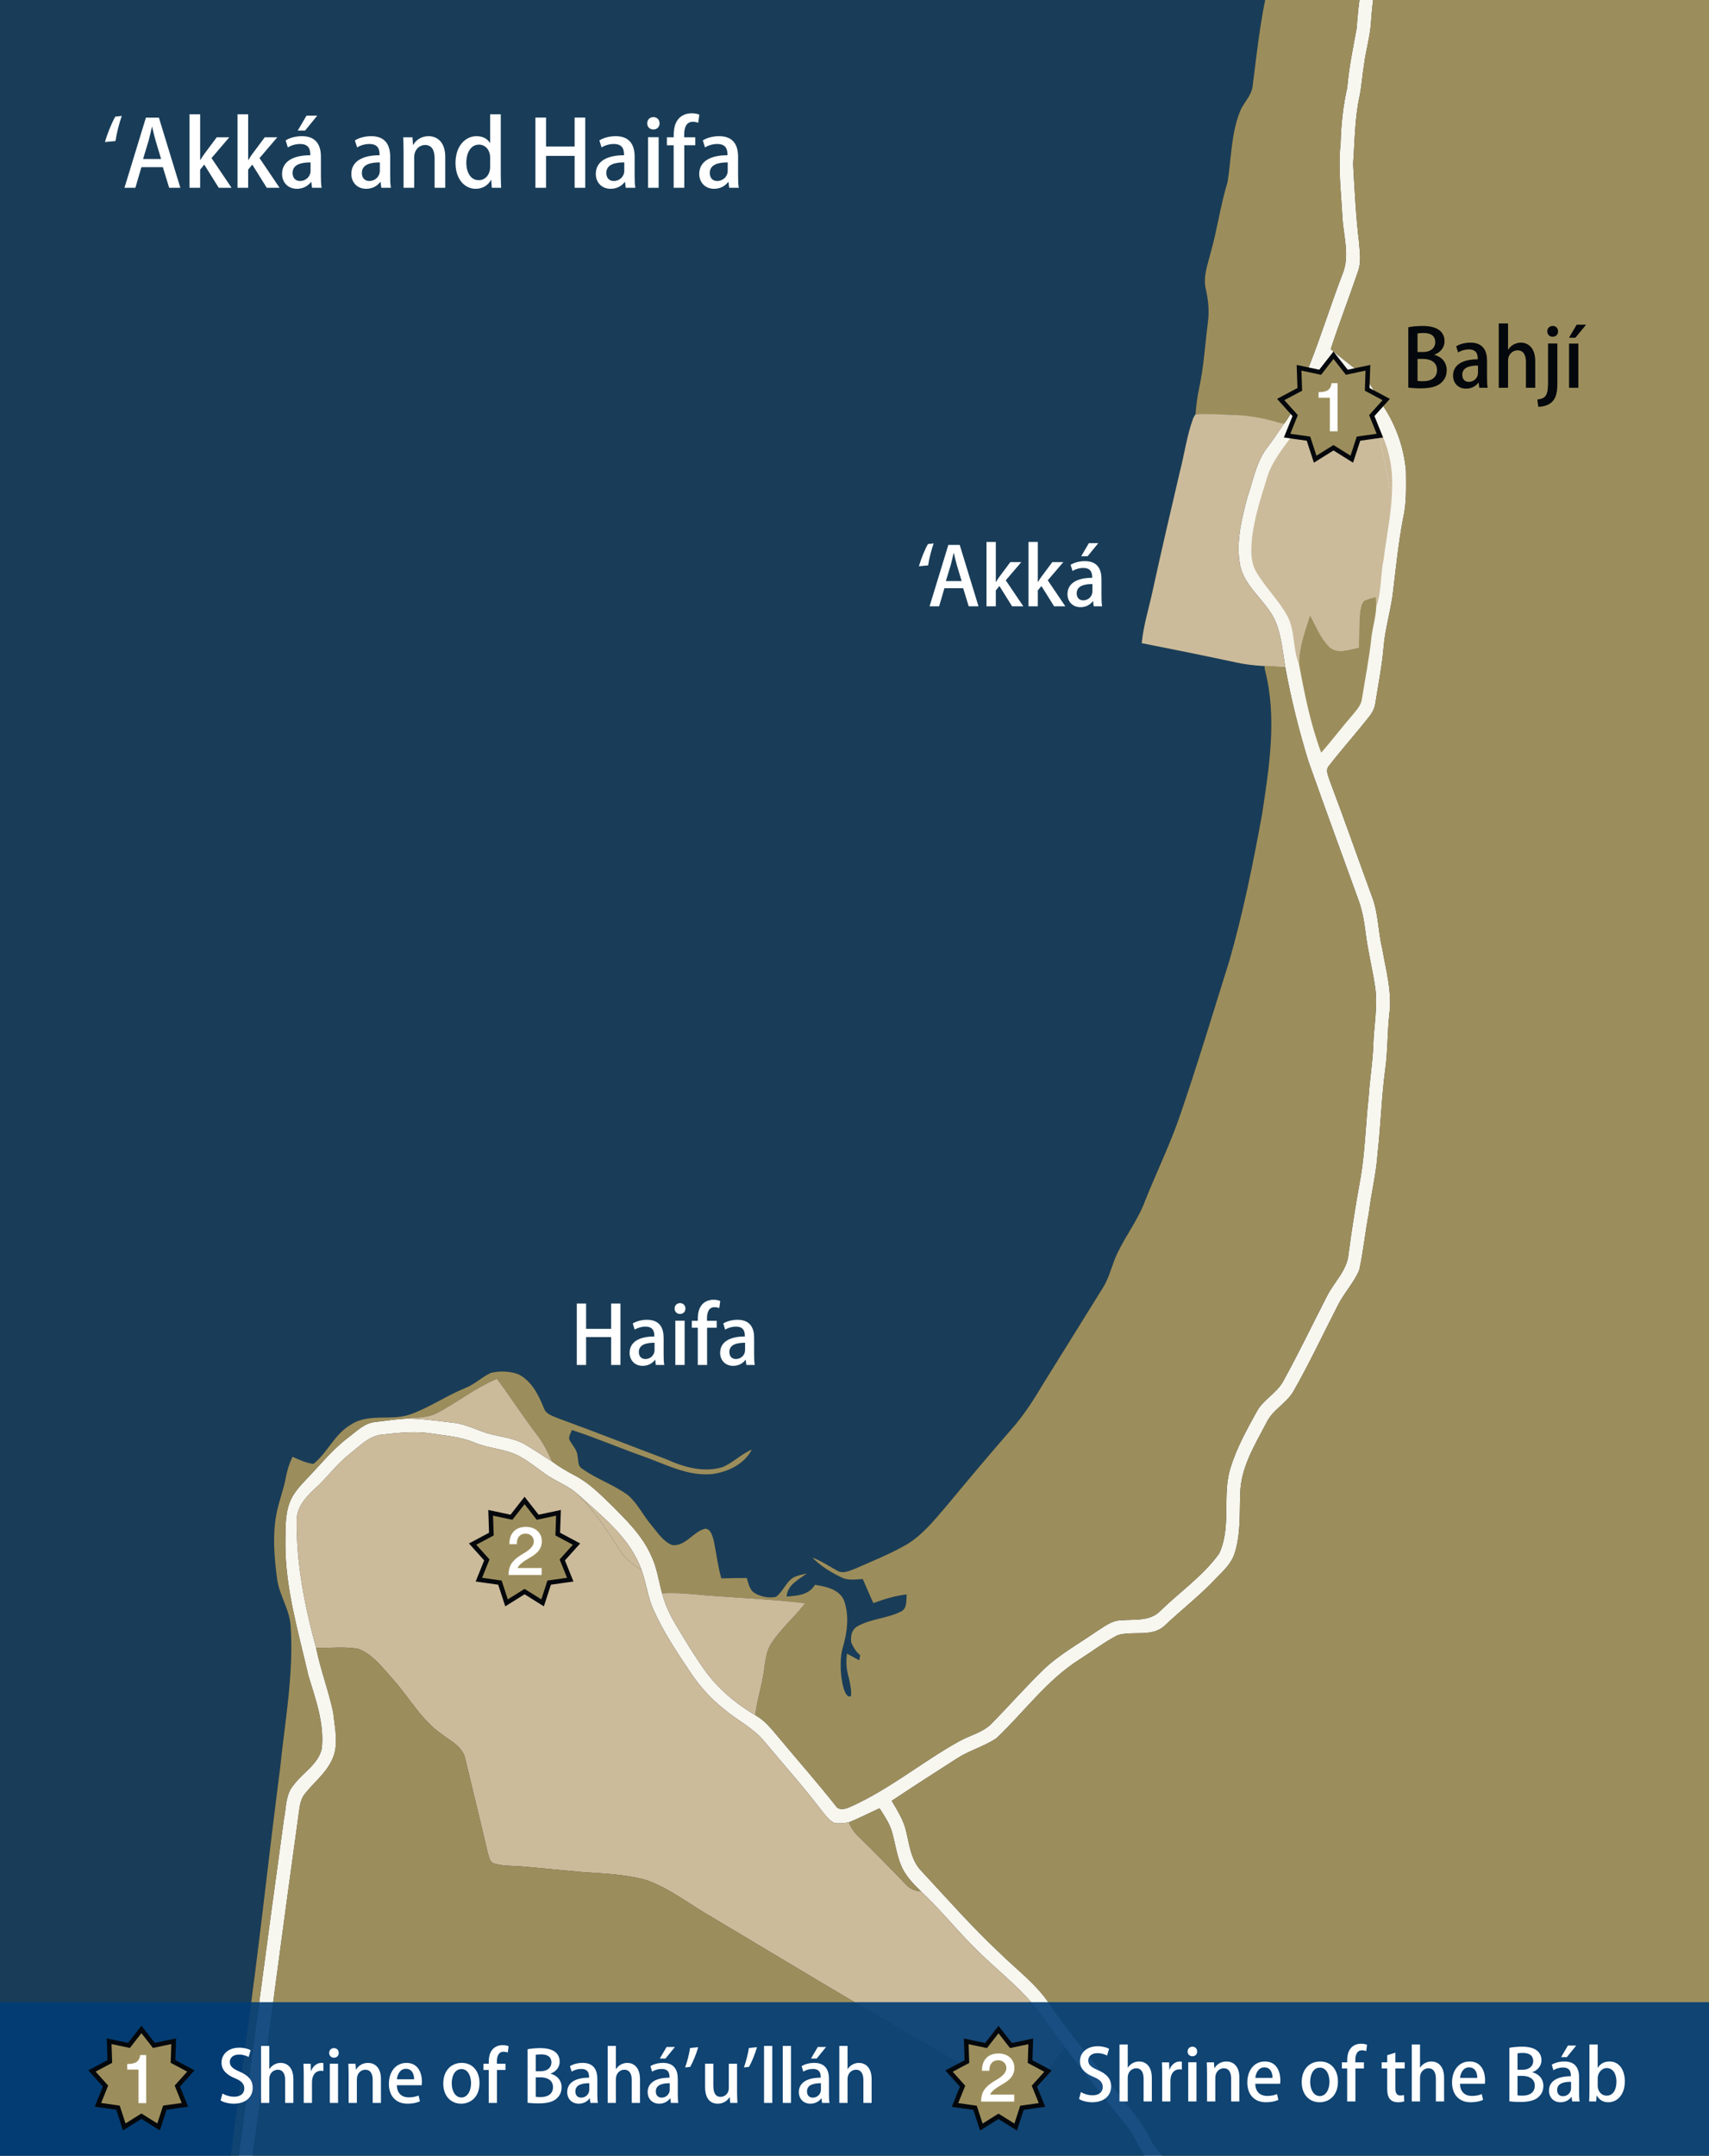 <?xml version="1.0" encoding="utf-8"?>
<!-- Generator: Adobe Illustrator 16.0.3, SVG Export Plug-In . SVG Version: 6.00 Build 0)  -->
<!DOCTYPE svg PUBLIC "-//W3C//DTD SVG 1.1//EN" "http://www.w3.org/Graphics/SVG/1.1/DTD/svg11.dtd">
<svg version="1.1" xmlns="http://www.w3.org/2000/svg" xmlns:xlink="http://www.w3.org/1999/xlink" x="0px" y="0px"
	 width="746.067px" height="940.524px" viewBox="0 0 746.067 940.524" enable-background="new 0 0 746.067 940.524"
	 xml:space="preserve">
<rect x="0" y="0" width="746.067" height="940.524" fill="#333333" stroke="none"/>
<g id="Ebene_1">
	<path opacity="0.5" fill="#00487F" d="M-161-146.476h744.2c-7.931,33.68-15.94,67.35-24.46,100.89c-0.58,2.67-1.03,5.36-1.431,8.06
		c8.5,2.27,16.921,4.82,25.591,6.38c5.569,1.19,11.439,1.63,16.5,4.48c-0.44,1.09-0.86,2.2-1.24,3.32
		c-0.01-0.76-0.04-2.28-0.05-3.04c-4.141-1.11-8.261-2.29-12.48-2.97c-7.82-1.27-15.399-3.65-23.229-4.86
		c-2.36,7.07-4.841,14.1-6.841,21.29c-4.92,16.4-6.529,33.53-8.71,50.45c-0.439,4.07-3.64,6.94-5.27,10.51
		c-4.21,9.95-3.96,20.95-5.7,31.43c-3.09,10.06-4.46,20.53-7.32,30.65c-1.31,5.24-3.479,10.63-2.14,16.1
		c1.061,4.7,1.55,9.56,0.89,14.36c-1.229,9.79-1.8,19.69-3.939,29.34c-0.771,3.56-1.15,7.18-1.47,10.8
		c6.26,0.38,12.55-0.06,18.8,0.52c6.649,0.87,13.29,2.01,19.79,3.69l-0.49,0.67c-7.4-0.63-14.62-2.45-21.99-3.3
		c-5.66-0.67-11.37-0.16-17.04,0c-2.859,7.61-3.859,15.7-5.91,23.53c-4.069,17.32-8.079,34.65-11.89,52.03
		c-1.62,7.57-4,15-4.75,22.75c13.771,2.71,27.54,5.49,41.271,8.43c7.02,1.59,14.26,1.59,21.409,2.15l0.15,0.84
		c-3.02,0.06-6.03,0.15-9.04,0.25c5.4,20.77,1.87,42.38-1.28,63.2c-3.92,21.44-8.27,42.85-14.279,63.81
		c-6.971,22.25-13.71,44.57-21.25,66.63c-4.341,12.83-10.271,25.021-15.341,37.561c-2.939,8.22-8.34,15.2-12.13,23.01
		c-2.489,5.021-3.479,10.69-6.52,15.46c-8.69,13.96-17.351,27.96-26.061,41.91c-4.149,7.01-8.58,13.9-14.029,19.99
		c-9.65,11.05-19.061,22.31-28.44,33.58c-5.37,6.26-10.689,12.909-18.02,16.979c-6.801,3.8-14.061,6.69-21.17,9.851
		c-2.601,0.93-5.66,2.649-8.32,0.949c-3.53-1.949-6.9-4.239-10.71-5.62c3.6,3.681,8.05,6.391,12.67,8.61
		c2.89,1.48,6.21,0.89,9.31,0.71c1.5,3.51,3.08,7,4.61,10.51c4.72-1.729,9.56-3.22,14.58-3.79c-0.271,2.511,0.32,5.931-2.33,7.391
		c-6.25,3.21-13.225,3.105-19.375,6.635c-2.37,1.48-2.86,4.242-2.5,7.063c1.24,2.45,1.875,3.683,3.895,5.452
		c-0.149,0.73-0.289,1.471-0.42,2.21c-2.149-1.199-3.157-1.515-5.287-2.725c-0.45,3.721-0.185,6.655,0.875,10.375
		c0.74,2.75,1.658,7.716,0.593,8.08c-6.947,2.378-5.5-14.04-3.44-21.05c2.021-6.75,3.021-14.19,0.55-20.971
		c-2.22-4.779-7.92-5.899-12.63-6.63c-2.59,4.41-7.779,4.78-12.359,5.101c0.33-5.15,5.25-7.38,8.859-10.09
		c-1.939,0.479-3.92,0.829-5.729,1.68c-3.44,2-4.63,6.29-7.8,8.55c-3.12,0.67-6.5-0.03-9.23-1.62c-2.33-1.37-2.73-4.27-3.52-6.6
		c-3.7,0-7.4,0.06-11.091,0.16c-1.58-5.471-2.18-11.15-3.359-16.69c-0.61-1.93-1.21-4.81-3.67-4.99
		c-5.32,1.25-8.561,7.88-14.48,7.141c-4.04-1.641-6.42-5.641-9.15-8.82c-3.51-4.17-5.9-9.28-10.03-12.9
		c-6.3-4.659-13.95-7.119-20.27-11.739c-1.84-1.19-1.39-3.66-1.84-5.511c-0.15-2.5-2.05-4.33-3.2-6.399
		c-1.18-1.53,0.3-3.33,0.74-4.84c10.58,3.46,20.82,7.83,31.3,11.55c9.69,3.39,19.33,8.729,29.94,7.68
		c6.86-0.91,14.01-4.28,17.32-10.66c-4.58,1.9-8.091,5.641-12.62,7.59c-8.271,2.601-17,0.08-24.62-3.35
		c-15.74-5.92-31.37-12.1-47.16-17.84c-2.4-1.03-5.49-1.771-6.39-4.561c-2.34-5.779-5.41-11.949-11.29-14.789
		c-3.76-1.311-7.96-1.4-11.82-0.54c-3.97,1.88-7.17,5.09-11.31,6.68c-8.1,3.3-15.36,8.37-23.6,11.34
		c-8.48,3.19-18.46-0.67-26.31,4.65c-7.01,4.06-10.08,12.12-16.22,17.05c-3.24-0.36-6.21-1.82-9.15-3.101
		c-1.37,2.82-2.33,5.841-2.89,8.931c-1.03,5.609-3.24,10.92-4.23,16.54c-1.64,9.09-0.83,18.399,0.35,27.5
		c0.87,7.31,5.56,13.569,5.96,20.979c1.38,20.84-2.51,41.5-4.63,62.15c-5.16,39.64-9.28,79.41-14.93,118.99
		c-1.23,10.63-2.98,21.189-4.22,31.83c-1.66,10.649-2.44,21.43-4.49,32.02H-161V-146.476"/>
	<path fill="#CBBB9B" d="M583.2-146.476h37.66c0.02,12.06-0.49,24.14-1.931,36.11c-2,11.13-5.029,22.05-8.01,32.94
		c-2.53,9.5-5.62,18.93-6.41,28.78c-0.66,7.52-2.08,15.02-5.109,21.98c-5.061-2.85-10.931-3.29-16.5-4.48
		c-8.67-1.56-17.091-4.11-25.591-6.38c0.4-2.7,0.851-5.39,1.431-8.06C567.26-79.125,575.27-112.795,583.2-146.476"/>
	<path fill="#F7F6EF" d="M620.86-146.476h5.319c0.37,14.76,0.311,29.72-2.949,44.19c-0.11,0.43-0.33,1.28-0.431,1.71
		c-2.76,12.73-7.12,25.06-9.67,37.83c3.53,0.53,7.11,1.42,10.71,0.99c1.97-0.25,3.19-2.03,4.53-3.32c2.899-3.3,6.22-6.27,10.06-8.45
		c4.851-1.88,10.16-2.93,15.36-2.04c6.12,0.98,12.04,3.01,18.26,3.42c3.29-3.89,6.08-8.15,9.061-12.28
		c3.46-4.77,9.029-7.17,14.12-9.76c10.539-4.94,21.579-9.15,33.18-10.7c6.46-1.24,13.05-1.34,19.59-1.96v6.06
		c-9.01,0.6-18.1,1.17-26.88,3.41c-10.68,2.73-20.96,7.01-30.49,12.53c-7.14,4.28-9.149,13.52-16.06,17.95
		c-8.271,2.31-16.33-2.71-24.57-3.07c-4.21,0.05-8.22,1.71-11.87,3.68c-4.67,2.47-6.649,8.2-11.54,10.32
		c-4.97,0.82-9.979-0.51-14.92-1.07c-0.189,1.15-0.37,2.29-0.53,3.44c-1.229,4.9-1.029,10.01-2.109,14.93
		c-1.36,7.15-4.54,13.77-6.221,20.83c-1.14,4.67-2.079,9.4-2.85,14.15c-0.69,4.4-1.13,8.84-1.44,13.29
		c-0.38,6.31-2.27,12.4-3.05,18.66c-0.729,4.36-1.01,8.78-1.819,13.13c-2.261,9.88-2.19,20.08-2.94,30.14
		c0.64,11.54,1.22,23.11,2.62,34.59c0.28,3.87,0.9,7.88-0.271,11.66c-3.92,11.57-8.35,22.97-12.13,34.58
		c3.87,3.22,7.84,6.31,11.801,9.41c5.26,4,7.76,10.33,11.31,15.69c5.49,8.35,8.88,18.06,9.74,28.01
		c0.04,6.79,0.31,13.68-1.181,20.36c-2.08,10.61-3.14,21.38-4.43,32.1c-0.92,8.28-3.53,16.27-4.17,24.59
		c-0.71,8.13-2.31,16.14-3.57,24.19c-0.29,2.11-1.239,4.07-2.55,5.75c-5.71,7.25-11.87,14.15-17.54,21.42
		c-2.04,2.02-0.37,4.78,0.28,7.04c6.28,16.62,12.14,33.39,18.26,50.07c2.88,7.35,2.68,15.37,4.55,22.971
		c1.641,9.43,4.37,18.96,3.07,28.609c-0.89,7.97-0.65,16.021-1.77,23.97c-1.65,12.131-1.94,24.391-3.33,36.551
		c-0.561,8.83-2.801,17.42-3.83,26.199c-1.63,8.221-2.36,16.61-4.181,24.801c-2.33,5.55-6.649,10-9.34,15.39
		c-6.45,12.55-12.43,25.35-19.439,37.6c-3.04,5.19-8.971,7.931-11.62,13.431c-5.181,9.84-11.471,19.93-11.57,31.41
		c-0.32,8.52,0.2,17.27-2.35,25.51c-1.37,4.52-4.87,7.83-8.11,11.06c-6.93,7.45-15.01,13.67-22.39,20.63
		c-5.561,5.41-14.051,2.181-20.75,4.33c-5.771,2.98-10.95,6.99-16.431,10.45c-14.34,9.01-24.3,23.061-36.47,34.53
		c-5.41,3.55-11.81,5.29-17.26,8.82c-9.51,6.069-18.99,12.18-28.38,18.43c2.529,4.28,5.29,8.59,6.34,13.53
		c1.439,5.899,2.13,12.51,6.61,17.069c11.229,12.09,22.14,24.521,34.21,35.8c7.399,7.28,15.939,13.521,21.729,22.28
		c10.08,14.43,21.41,27.9,32.19,41.8c4.1,4.99,8.31,9.96,11.22,15.78c4.47,9.19,12.87,15.38,19.81,22.58h-8.63
		c-2.87-2.74-5.67-5.54-8.6-8.18c-5.69-5.09-7.7-12.801-12.3-18.7c-9.11-11.311-18.221-22.63-26.931-34.25
		c-4.64-6.59-9.52-13-14.41-19.41c-7.06-8.26-15.71-14.95-23.42-22.57c-8.699-8.38-16.18-17.949-25.01-26.189
		c-3.18-3.12-6.41-6.38-8.34-10.44c-2.26-4.97-2.9-10.45-4.39-15.649c-1.08-3.74-3.36-6.94-5.391-10.19
		c-4.46,2.03-8.83,4.28-13.37,6.12c-2.08,0.33-4.21,0.61-6.3,0.33c-2.42-1.21-4.02-3.5-5.68-5.53
		c-7.88-10.37-16.58-20.06-24.91-30.06c-4.86-5.971-11.99-9.28-17.75-14.221c-5.81-4.569-10.729-10.159-14.8-16.31
		c-5.82-8.7-11.68-17.47-15.93-27.07c-2.56-5.58-3.09-11.79-5.26-17.489c-5.11-14.04-17.41-23.4-28.09-33.091
		c-3.11-2.76-6.98-4.39-10.52-6.46c-5.02-2.88-9.28-6.89-14.36-9.649c-6.13-3.471-13.45-3.42-19.87-6.12
		c-5.98-2.561-12.53-3-18.88-3.98c-7.06-1.109-14.21-0.29-21.24,0.471c-5.82,0.46-9.95,4.989-14.28,8.38
		c-5.06,3.93-8.95,9.06-13.47,13.55c-4.44,4.14-9.64,8.65-9.72,15.26c-0.26,18.92,3.44,37.69,8.45,55.87
		c1.93,9.561,5.45,18.7,7.47,28.23c0.69,6.909,2.66,14.43-0.69,20.97c-2.72,5.68-7.86,9.62-11.68,14.49
		c-2.35,2.89-2.35,6.8-2.92,10.31c-6.44,46.19-12.48,92.42-18.61,138.64c-1.46,7.591-1.54,15.381-3.19,22.94h-6
		c7.18-53.63,14.17-107.29,21.58-160.88c1.03-5.03,0.63-10.79,4.25-14.87c3.93-5.42,10.77-9,12.27-15.93
		c1.16-10.96-2.7-21.48-5.85-31.771c-4.33-18.97-10.09-37.899-10.06-57.53c0.16-5.939-0.29-12.069,1.78-17.739
		c1.47-4.12,4.51-7.37,7.45-10.49c5.91-6.09,11.23-12.81,18.02-17.98c3.69-2.739,7.18-6.479,12.02-6.939
		c4.62-0.61,9.25-1.2,13.91-1.5c6.76,0.08,13.46,1.05,20.17,1.83c5.87,0.6,11.01,3.75,16.7,5.08c4.94,1.22,10.16,1.79,14.63,4.42
		c4.01,2.319,7.83,4.96,11.76,7.42c3.09,2.3,6.42,4.25,9.83,6.03c6.17,3.199,11.14,8.159,16.06,12.96
		c6.57,6.55,13.4,13.239,17.27,21.83c2.6,5.229,3.35,11.079,4.86,16.67c1.24,4.8,3.36,9.31,5.89,13.56
		c3.939,6.63,7.939,13.24,12.399,19.54c5.82,8.271,13.71,14.94,22.381,20.07c4.35,2.35,7.369,6.35,10.489,10.06
		c8.19,9.8,16.65,19.37,24.561,29.4c1.569,2.52,4.66,1.39,6.8,0.38c16.75-7.51,30.979-19.41,46.95-28.311
		c4.85-2.779,10.74-3.92,14.67-8.13c7.43-7.59,14.45-15.569,22.06-22.979c6.87-6.7,15.351-11.33,23.19-16.76
		c3.31-2.011,6.52-4.811,10.57-5.03c5.859-0.561,12.85,0.63,17.42-3.99c8.58-8.4,18.79-15.34,25.83-25.18
		c5.409-11.59,1.26-24.96,4.81-36.98c2.65-8.74,7.08-16.779,11.479-24.729c2.771-5.38,8.721-8.07,11.61-13.351
		c6.71-12.14,12.71-24.66,19.05-37c3.11-6.29,8.94-11.38,9.53-18.72c1.48-11.229,3.271-22.41,5.32-33.54
		c1.91-11.6,2.16-23.38,3.46-35.04c0.46-7.51,1.779-14.939,2.01-22.46c0.25-8.34,2-16.67,0.85-25.01
		c-1.189-8.271-3.33-16.37-4.29-24.67c-0.569-4.64-1.43-9.271-3.05-13.66c-7.26-20.08-14.64-40.11-21.75-60.25
		c-4.1-13.23-7.49-26.7-10.01-40.33l-0.15-0.84c-1.08-6.37-1.59-12.9-3.85-18.99c-3.62-9.72-14-15.48-15.97-26.01
		c-1.74-9.76,0.75-19.69,3.21-29.11c2.62-7.47,3.88-15.73,8.92-22.1c2.32-3.04,4.479-6.19,6.59-9.38l0.49-0.67
		c5.83-7.23,7.52-16.61,10.939-25.03c5.301-13.29,9.511-26.98,14.63-40.34c3.351-8.01,0.37-16.72-0.05-24.98
		c-0.55-10.69-1.93-21.4-0.77-32.09c0.2-8.15,1.08-16.27,2.89-24.23c0.73-8.73,2.54-17.29,4.11-25.88
		c0.819-12.07,2.64-24.07,5.92-35.72c0.38-1.12,0.8-2.23,1.24-3.32c3.029-6.96,4.449-14.46,5.109-21.98
		c0.79-9.85,3.88-19.28,6.41-28.78c2.98-10.89,6.01-21.81,8.01-32.94C620.37-122.335,620.88-134.416,620.86-146.476"/>
	<path fill="#B07F48" d="M626.18-146.476h0.78c-0.08,4,0.03,8,0.42,11.99c4.49-0.69,8.38-3.05,12.05-5.59
		c0.16-2.13,0.301-4.27,0.471-6.4h5.38c0.05,1.46,0.12,2.92,0.189,4.38c1.71,0.08,3.431,0.16,5.17,0.25
		c0.79,15.79-1.14,31.54-4.17,47.01c-1.989-1.62-3.79-3.54-6.12-4.66c-2.939-0.72-6.069-0.36-8.939-1.35
		c-2.33-0.84-4.42-2.17-6.51-3.44c-0.57,0.66-1.131,1.33-1.67,2C626.49-116.756,626.55-131.716,626.18-146.476"/>
	<path fill="#CBBB9B" d="M626.96-146.476h12.94c-0.17,2.13-0.311,4.27-0.471,6.4c-3.67,2.54-7.56,4.9-12.05,5.59
		C626.99-138.476,626.88-142.476,626.96-146.476"/>
	<path fill="#9C8E5C" d="M645.28-146.476H748v39.63c-6.54,0.62-13.13,0.72-19.59,1.96c-11.601,1.55-22.641,5.76-33.18,10.7
		c-5.091,2.59-10.66,4.99-14.12,9.76c-2.98,4.13-5.771,8.39-9.061,12.28c-6.22-0.41-12.14-2.44-18.26-3.42
		c-5.2-0.89-10.51,0.16-15.36,2.04c1.5-3.69,3.12-7.33,4.74-10.98c-5.71-4.15-12.02-7.36-17.78-11.41c-1.71-0.97-2.18-2.9-2.59-4.66
		c0.101-0.43,0.32-1.28,0.431-1.71c0.539-0.67,1.1-1.34,1.67-2c2.09,1.27,4.18,2.6,6.51,3.44c2.87,0.99,6,0.63,8.939,1.35
		c2.33,1.12,4.131,3.04,6.12,4.66c3.03-15.47,4.96-31.22,4.17-47.01c-1.739-0.09-3.46-0.17-5.17-0.25
		C645.4-143.556,645.33-145.016,645.28-146.476"/>
	<path fill="#B07F48" d="M613.13-62.746c2.55-12.77,6.91-25.1,9.67-37.83c0.41,1.76,0.88,3.69,2.59,4.66
		c5.761,4.05,12.07,7.26,17.78,11.41c-1.62,3.65-3.24,7.29-4.74,10.98c-3.84,2.18-7.16,5.15-10.06,8.45
		c-1.34,1.29-2.561,3.07-4.53,3.32C620.24-61.326,616.66-62.216,613.13-62.746"/>
	<path fill="#9C8E5C" d="M721.12-97.375c8.78-2.24,17.87-2.81,26.88-3.41v1055.31H521.39c-6.939-7.2-15.34-13.39-19.81-22.58
		c-2.91-5.82-7.12-10.79-11.22-15.78c-10.78-13.899-22.11-27.37-32.19-41.8c-5.79-8.76-14.33-15-21.729-22.28
		c-12.07-11.279-22.98-23.71-34.21-35.8c-4.48-4.56-5.171-11.17-6.61-17.069c-1.05-4.94-3.811-9.25-6.34-13.53
		c9.39-6.25,18.87-12.36,28.38-18.43c5.45-3.53,11.85-5.271,17.26-8.82c12.17-11.47,22.13-25.521,36.47-34.53
		c5.48-3.46,10.66-7.47,16.431-10.45c6.699-2.149,15.189,1.08,20.75-4.33c7.38-6.96,15.46-13.18,22.39-20.63
		c3.24-3.229,6.74-6.54,8.11-11.06c2.55-8.24,2.029-16.99,2.35-25.51c0.1-11.48,6.39-21.57,11.57-31.41
		c2.649-5.5,8.58-8.24,11.62-13.431c7.01-12.25,12.989-25.05,19.439-37.6c2.69-5.39,7.01-9.84,9.34-15.39
		c1.82-8.19,2.551-16.58,4.181-24.801c1.029-8.779,3.27-17.369,3.83-26.199c1.39-12.16,1.68-24.42,3.33-36.551
		c1.119-7.949,0.88-16,1.77-23.97c1.3-9.649-1.43-19.18-3.07-28.609c-1.87-7.601-1.67-15.621-4.55-22.971
		c-6.12-16.68-11.979-33.45-18.26-50.07c-0.65-2.26-2.32-5.02-0.28-7.04c5.67-7.27,11.83-14.17,17.54-21.42
		c1.311-1.68,2.26-3.64,2.55-5.75c1.261-8.05,2.86-16.06,3.57-24.19c0.64-8.32,3.25-16.31,4.17-24.59
		c1.29-10.72,2.35-21.49,4.43-32.1c1.49-6.68,1.221-13.57,1.181-20.36c-0.86-9.95-4.25-19.66-9.74-28.01
		c-3.55-5.36-6.05-11.69-11.31-15.69c-3.961-3.1-7.931-6.19-11.801-9.41c3.78-11.61,8.21-23.01,12.13-34.58
		c1.171-3.78,0.551-7.79,0.271-11.66c-1.4-11.48-1.98-23.05-2.62-34.59c0.75-10.06,0.68-20.26,2.94-30.14
		c0.81-4.35,1.09-8.77,1.819-13.13c0.78-6.26,2.67-12.35,3.05-18.66c0.311-4.45,0.75-8.89,1.44-13.29c0.36-0.31,1.08-0.92,1.44-1.23
		c2.22,1.9,4.18,5.17,7.449,4.9c3.36-2.44,6.45-5.32,9.431-8.22c2.47-6.69,2.63-14,4.33-20.91c1.779-6.97,0.96-14.8-3.11-20.82
		c-2.02-2.63-5.62-1.37-8.39-1.229c0.01-0.6,0.02-1.8,0.029-2.4c0.16-1.15,0.341-2.29,0.53-3.44c4.94,0.56,9.95,1.89,14.92,1.07
		c4.891-2.12,6.87-7.85,11.54-10.32c3.65-1.97,7.66-3.63,11.87-3.68c8.24,0.36,16.3,5.38,24.57,3.07
		c6.91-4.43,8.92-13.67,16.06-17.95C700.16-90.366,710.44-94.646,721.12-97.375"/>
	<path fill="#CBBB9B" d="M609.03-38.666c1.08-4.92,0.88-10.03,2.109-14.93c-0.01,0.6-0.02,1.8-0.029,2.4
		c2.77-0.14,6.37-1.4,8.39,1.229c4.07,6.021,4.89,13.85,3.11,20.82c-1.7,6.91-1.86,14.22-4.33,20.91c-2.98,2.9-6.07,5.78-9.431,8.22
		c-3.27,0.27-5.229-3-7.449-4.9c-0.36,0.31-1.08,0.92-1.44,1.23c0.771-4.75,1.71-9.48,2.85-14.15
		C604.49-24.896,607.67-31.516,609.03-38.666"/>
	<path fill="#9C8E5C" d="M562.4-34.216c7.83,1.21,15.409,3.59,23.229,4.86c4.22,0.68,8.34,1.86,12.48,2.97
		c0.01,0.76,0.04,2.28,0.05,3.04c-3.28,11.65-5.101,23.65-5.92,35.72c-1.57,8.59-3.38,17.15-4.11,25.88
		c-1.81,7.96-2.689,16.08-2.89,24.23c-1.16,10.69,0.22,21.4,0.77,32.09c0.42,8.26,3.4,16.97,0.05,24.98
		c-5.119,13.36-9.329,27.05-14.63,40.34c-3.42,8.42-5.109,17.8-10.939,25.03c-6.5-1.68-13.141-2.82-19.79-3.69
		c-6.25-0.58-12.54-0.14-18.8-0.52c0.319-3.62,0.699-7.24,1.47-10.8c2.14-9.65,2.71-19.55,3.939-29.34
		c0.66-4.8,0.171-9.66-0.89-14.36c-1.34-5.47,0.83-10.86,2.14-16.1c2.86-10.12,4.23-20.59,7.32-30.65
		c1.74-10.48,1.49-21.48,5.7-31.43c1.63-3.57,4.83-6.44,5.27-10.51c2.181-16.92,3.79-34.05,8.71-50.45
		C557.56-20.116,560.04-27.146,562.4-34.216"/>
	<path fill="#CBBB9B" d="M567.07,186.555c5.359-8.58,7.42-18.73,11.75-27.83c3.439,2.55,6.84,5.14,10.17,7.83
		c4.729,3.65,6.79,9.479,10.21,14.21c-0.71,1.56-1.431,3.11-2.16,4.66c-6.39-7.01-13.23-13.62-19.15-21.02
		c-2.84,7.54-4.1,15.58-7.359,22.99C569.37,187.104,568.21,186.834,567.07,186.555"/>
	<path fill="#CBBB9B" d="M570.53,187.395c3.26-7.41,4.52-15.45,7.359-22.99c5.92,7.4,12.761,14.01,19.15,21.02
		c0.729-1.55,1.45-3.1,2.16-4.66c0.93,1.72,1.99,3.44,2.37,5.4c1.08,9.02,3.819,17.74,4.989,26.75c0.29-0.04,0.87-0.1,1.16-0.14
		c-0.109,10.37-2.34,20.59-3.63,30.86c-1.5,6.98-0.89,14.34-3.29,21.13c-0.04-1.45-0.09-2.88-0.16-4.32
		c-1.71,0.5-3.47,0.84-5.069,1.63c-1.311,1.23-1.471,3.19-1.83,4.85c-0.55,5.2-0.311,10.43-0.55,15.65
		c-4.181,0.74-9.28,2.98-12.9-0.39c-3.87-3.85-5.81-9.11-8.39-13.81c-2.17,6.95-4.851,13.94-4.82,21.34
		c-2.9-6.71-1.55-14.53-5.13-21.02c-3.79-6.96-9.681-12.49-13.63-19.34c-2.34-4.11-2.221-9.02-1.851-13.57
		c0.92-9.59,4.04-18.77,6.84-27.93c2.311-8.22,13.761-21.3,13.761-21.3C568.21,186.834,569.37,187.104,570.53,187.395"/>
	<path fill="#CBBB9B" d="M521.9,180.714c5.67-0.16,10.403,0.086,16.1,0.279c12.313,0.416,20.119,3.63,22.625,3.844
		c-2.11,3.19-4.895,7.098-7.215,10.138c-5.04,6.37-6.3,14.63-8.92,22.1c-2.46,9.42-4.95,19.35-3.21,29.11
		c1.97,10.53,12.35,16.29,15.97,26.01c2.26,6.09,2.77,12.62,3.85,18.99c-7.149-0.56-14.39-0.56-21.409-2.15
		c-13.73-2.94-27.5-5.72-41.271-8.43c0.75-7.75,3.13-15.18,4.75-22.75c3.811-17.38,7.82-34.71,11.89-52.03
		c2.051-7.83,3.051-15.92,5.91-23.53"/>
	<path fill="#CBBB9B" d="M606.56,212.915c-1.17-9.01-3.909-17.73-4.989-26.75c4.489,8.09,6.52,17.39,6.149,26.61
		C607.43,212.814,606.85,212.875,606.56,212.915"/>
	<path fill="#9C8E5C" d="M595.57,262.074c1.6-0.79,3.359-1.13,5.069-1.63c0.07,1.44,0.12,2.87,0.16,4.32
		c-0.2,4.34-1.45,8.53-2.04,12.82c-0.939,9.15-2.75,18.18-4.189,27.26c-0.32,2.86-2.4,4.99-4.13,7.12
		c-4.69,5.36-8.94,11.08-13.671,16.41c-4.67-12.45-7.279-25.62-9.689-38.66c-0.03-7.4,2.65-14.39,4.82-21.34
		c2.58,4.7,4.52,9.96,8.39,13.81c3.62,3.37,8.72,1.13,12.9,0.39c0.239-5.22,0-10.45,0.55-15.65
		C594.1,265.265,594.26,263.305,595.57,262.074"/>
	<path fill="#9C8E5C" d="M552,290.587c5.101-0.169,7.943,0.621,9.1,0.598c2.52,13.63,6.061,27.94,10.16,41.17
		c7.11,20.14,14.49,40.17,21.75,60.25c1.62,4.39,2.48,9.02,3.05,13.66c0.96,8.3,3.101,16.399,4.29,24.67
		c1.15,8.34-0.6,16.67-0.85,25.01c-0.23,7.521-1.55,14.95-2.01,22.46c-1.3,11.66-1.55,23.44-3.46,35.04
		c-2.05,11.13-3.84,22.311-5.32,33.54c-0.59,7.34-6.42,12.43-9.53,18.72c-6.34,12.34-12.34,24.86-19.05,37
		c-2.89,5.28-8.84,7.971-11.61,13.351c-4.399,7.95-8.829,15.989-11.479,24.729c-3.55,12.021,0.6,25.391-4.81,36.98
		c-7.04,9.84-17.25,16.779-25.83,25.18c-4.57,4.62-11.561,3.43-17.42,3.99c-4.051,0.22-7.261,3.02-10.57,5.03
		c-7.84,5.43-16.32,10.06-23.19,16.76c-7.609,7.41-14.63,15.39-22.06,22.979c-3.93,4.21-9.82,5.351-14.67,8.13
		c-15.971,8.9-30.2,20.801-46.95,28.311c-2.14,1.01-5.23,2.14-6.8-0.38c-7.91-10.03-16.37-19.601-24.561-29.4
		c-3.12-3.71-6.14-7.71-10.489-10.06c0.67-5.721,2.359-11.23,3.42-16.87c0.939-5.05,0.83-10.59,3.92-14.94
		c4.189-6.2,9.92-11.14,14.5-17.029c-16.49-1.96-33.101-2.4-49.62-3.971c-4.28-0.439-8.59-0.55-12.89-0.359
		c-1.51-5.591-2.26-11.44-4.86-16.67c-3.87-8.591-10.7-15.28-17.27-21.83c-4.92-4.801-9.89-9.761-16.06-12.96
		c-3.41-1.78-6.74-3.73-9.83-6.03c-1.88-4.28-4.03-8.45-6.93-12.13c-5.96-7.811-11.26-16.09-17.12-23.96
		c-9.48,3.939-17.54,10.52-26.65,15.189c-3.9,1.86-8.36,1.65-12.56,2.15c-4.66,0.3-9.29,0.89-13.91,1.5
		c-4.84,0.46-8.33,4.2-12.02,6.939c-6.79,5.171-12.11,11.891-18.02,17.98c-2.94,3.12-5.98,6.37-7.45,10.49
		c-2.07,5.67-1.62,11.8-1.78,17.739c-0.03,19.631,5.73,38.561,10.06,57.53c3.15,10.29,7.01,20.811,5.85,31.771
		c-1.5,6.93-8.34,10.51-12.27,15.93c-3.62,4.08-3.22,9.84-4.25,14.87c-7.41,53.59-14.4,107.25-21.58,160.88h-3.75
		c2.05-10.59,2.83-21.37,4.49-32.02c1.24-10.641,2.99-21.2,4.22-31.83c5.65-39.58,9.77-79.351,14.93-118.99
		c2.12-20.65,6.01-41.311,4.63-62.15c-0.4-7.41-5.09-13.67-5.96-20.979c-1.18-9.101-1.99-18.41-0.35-27.5
		c0.99-5.62,3.2-10.931,4.23-16.54c0.56-3.09,1.52-6.11,2.89-8.931c2.94,1.28,5.91,2.74,9.15,3.101
		c6.14-4.93,9.21-12.99,16.22-17.05c7.85-5.32,17.83-1.46,26.31-4.65c8.24-2.97,15.5-8.04,23.6-11.34c4.14-1.59,7.34-4.8,11.31-6.68
		c3.86-0.86,8.06-0.771,11.82,0.54c5.88,2.84,8.95,9.01,11.29,14.789c0.9,2.79,3.99,3.53,6.39,4.561
		c15.79,5.74,31.42,11.92,47.16,17.84c7.62,3.43,16.35,5.95,24.62,3.35c4.529-1.949,8.04-5.689,12.62-7.59
		c-3.311,6.38-10.46,9.75-17.32,10.66c-10.61,1.05-20.25-4.29-29.94-7.68c-10.48-3.72-20.72-8.09-31.3-11.55
		c-0.44,1.51-1.92,3.31-0.74,4.84c1.15,2.069,3.05,3.899,3.2,6.399c0.45,1.851,0,4.32,1.84,5.511c6.32,4.62,13.97,7.08,20.27,11.739
		c4.13,3.62,6.52,8.73,10.03,12.9c2.73,3.18,5.11,7.18,9.15,8.82c5.92,0.739,9.16-5.891,14.48-7.141
		c2.46,0.181,3.06,3.061,3.67,4.99c1.18,5.54,1.779,11.22,3.359,16.69c3.69-0.101,7.391-0.16,11.091-0.16
		c0.789,2.33,1.189,5.229,3.52,6.6c2.73,1.59,6.11,2.29,9.23,1.62c3.17-2.26,4.359-6.55,7.8-8.55c1.81-0.851,3.79-1.2,5.729-1.68
		c-3.609,2.71-8.529,4.939-8.859,10.09c4.58-0.32,9.77-0.69,12.359-5.101c4.71,0.73,10.41,1.851,12.63,6.63
		c2.471,6.78,1.471,14.221-0.55,20.971c-2.06,7.01-0.132,22.345,3.44,21.05c0.746-0.271-0.04-5.497-0.78-8.247
		c-1.06-3.72-1.2-6.675-0.75-10.396c2.13,1.21,3.2,1.713,5.35,2.912c0.131-0.739,0.271-1.479,0.42-2.21
		c-2.02-1.77-2.654-3.002-3.895-5.452c-0.36-2.82,0.13-5.582,2.5-7.063c6.15-3.529,13.125-3.425,19.375-6.635
		c2.65-1.46,2.06-4.88,2.33-7.391c-5.021,0.57-9.86,2.061-14.58,3.79c-1.53-3.51-3.11-7-4.61-10.51c-3.1,0.18-6.42,0.771-9.31-0.71
		c-4.62-2.22-9.07-4.93-12.67-8.61c3.81,1.381,7.18,3.671,10.71,5.62c2.66,1.7,5.72-0.02,8.32-0.949
		c7.109-3.16,14.369-6.051,21.17-9.851c7.33-4.07,12.649-10.72,18.02-16.979c9.38-11.271,18.79-22.53,28.44-33.58
		c5.449-6.09,9.88-12.98,14.029-19.99c8.71-13.95,17.37-27.95,26.061-41.91c3.04-4.77,4.03-10.439,6.52-15.46
		c3.79-7.81,9.19-14.79,12.13-23.01c5.07-12.54,11-24.73,15.341-37.561c7.54-22.06,14.279-44.38,21.25-66.63
		c6.01-20.96,10.359-42.37,14.279-63.81c3.15-20.82,6.681-42.43,1.28-63.2"/>
	<path fill="#CBBB9B" d="M190.3,616.744c9.11-4.67,17.17-11.25,26.65-15.189c5.86,7.87,11.16,16.149,17.12,23.96
		c2.9,3.68,5.05,7.85,6.93,12.13c-3.93-2.46-7.75-5.101-11.76-7.42c-4.47-2.63-9.69-3.2-14.63-4.42c-5.69-1.33-10.83-4.48-16.7-5.08
		c-6.71-0.78-13.41-1.75-20.17-1.83C181.94,618.395,186.4,618.604,190.3,616.744"/>
	<path fill="#CBBB9B" d="M167.01,625.885c7.03-0.761,14.18-1.58,21.24-0.471c6.35,0.98,12.9,1.42,18.88,3.98
		c6.42,2.7,13.74,2.649,19.87,6.12c5.08,2.76,9.34,6.77,14.36,9.649c3.54,2.07,7.41,3.7,10.52,6.46
		c7.61,7.33,13.24,16.311,18.97,25.11c2.16,3.521,5.52,6.05,9.12,7.98c2.17,5.699,2.7,11.909,5.26,17.489
		c4.25,9.601,10.11,18.37,15.93,27.07c4.07,6.15,8.99,11.74,14.8,16.31c5.76,4.94,12.89,8.25,17.75,14.221
		c8.33,10,17.03,19.689,24.91,30.06c1.66,2.03,3.26,4.32,5.68,5.53c2.09,0.28,4.22,0,6.3-0.33c0.851,2.24,2.2,4.26,3.931,5.92
		c7.069,6.95,14.04,13.98,20.899,21.13c1.67,1.97,4.12,2.91,6.66,3.11c8.83,8.24,16.311,17.81,25.01,26.189
		c7.71,7.62,16.36,14.311,23.42,22.57c4.891,6.41,9.771,12.82,14.41,19.41c-3.46,4.61-7.29,9.1-9.33,14.57
		c-1.43,3.63-2.949,7.229-4.55,10.79c-15.95-8.601-31.359-18.16-47.12-27.101c-31.149-18.06-61.989-36.649-92.91-55.09
		c-9.75-5.521-18.629-12.81-29.33-16.46c-8.72-2.25-17.77-2.76-26.73-3.271c-9.01-0.84-18.03-1.659-27.04-2.5
		c-4.33-0.43-8.86,0.021-12.98-1.6c-1.32-1.04-1.48-2.89-2.01-4.37c-3.18-13.77-6.61-27.49-9.88-41.229
		c-1.15-5.16-6.34-7.5-10.12-10.49c-8.98-6.09-14.13-15.92-21.25-23.83c-4.52-4.97-8.74-10.92-15.22-13.4
		c-6.07-1.14-12.32-0.26-18.47-0.47c-5.01-18.18-8.71-36.95-8.45-55.87c0.08-6.609,5.28-11.12,9.72-15.26
		c4.52-4.49,8.41-9.62,13.47-13.55C157.06,630.874,161.19,626.345,167.01,625.885"/>
	<path fill="#CBBB9B" d="M251.88,651.624c10.68,9.69,22.98,19.051,28.09,33.091c-3.6-1.931-6.96-4.46-9.12-7.98
		C265.12,667.935,259.49,658.954,251.88,651.624"/>
	<path fill="#CBBB9B" d="M289.02,695.135c4.3-0.19,8.61-0.08,12.89,0.359c16.52,1.57,33.13,2.011,49.62,3.971
		c-4.58,5.89-10.311,10.829-14.5,17.029c-3.09,4.351-2.98,9.891-3.92,14.94c-1.061,5.64-2.75,11.149-3.42,16.87
		c-8.671-5.13-16.561-11.8-22.381-20.07c-4.46-6.3-8.46-12.91-12.399-19.54C292.38,704.444,290.26,699.935,289.02,695.135"/>
	<path fill="#9C8E5C" d="M137.99,718.944c6.15,0.21,12.4-0.67,18.47,0.47c6.48,2.48,10.7,8.431,15.22,13.4
		c7.12,7.91,12.27,17.74,21.25,23.83c3.78,2.99,8.97,5.33,10.12,10.49c3.27,13.739,6.7,27.46,9.88,41.229
		c0.53,1.48,0.69,3.33,2.01,4.37c4.12,1.62,8.65,1.17,12.98,1.6c9.01,0.841,18.03,1.66,27.04,2.5
		c8.96,0.511,18.01,1.021,26.73,3.271c10.7,3.65,19.58,10.939,29.33,16.46c30.921,18.44,61.761,37.03,92.91,55.09
		c15.761,8.94,31.17,18.5,47.12,27.101c1.601-3.561,3.12-7.16,4.55-10.79c2.04-5.471,5.87-9.96,9.33-14.57
		c8.71,11.62,17.82,22.939,26.931,34.25c4.6,5.899,6.609,13.61,12.3,18.7c2.93,2.64,5.729,5.439,8.6,8.18H108.37
		c1.65-7.56,1.73-15.35,3.19-22.94c6.13-46.22,12.17-92.449,18.61-138.64c0.57-3.51,0.57-7.42,2.92-10.31
		c3.82-4.87,8.96-8.811,11.68-14.49c3.35-6.54,1.38-14.061,0.69-20.97C143.44,737.645,139.92,728.505,137.99,718.944"/>
	<path fill="#9C8E5C" d="M370.6,795.064c4.54-1.84,8.91-4.09,13.37-6.12c2.03,3.25,4.311,6.45,5.391,10.19
		c1.489,5.199,2.13,10.68,4.39,15.649c1.93,4.061,5.16,7.32,8.34,10.44c-2.54-0.2-4.99-1.141-6.66-3.11
		c-6.859-7.149-13.83-14.18-20.899-21.13C372.8,799.324,371.45,797.305,370.6,795.064"/>
	<g>
		<path fill="#FFFFFF" d="M270.842,595.524h-4.061v-12.182h-10.921v12.182H251.8v-26.813h4.061v11.061h10.921v-11.061h4.061V595.524
			z"/>
		<path fill="#FFFFFF" d="M289.706,590.938c0,1.646,0.035,3.326,0.28,4.586h-3.675l-0.28-2.24h-0.105
			c-1.085,1.505-2.975,2.625-5.391,2.625c-3.605,0-5.67-2.66-5.67-5.636c0-4.795,4.166-7.176,10.781-7.176
			c0-1.435,0-4.305-3.885-4.305c-1.715,0-3.465,0.524-4.69,1.33l-0.84-2.695c1.365-0.875,3.64-1.61,6.23-1.61
			c5.67,0,7.246,3.745,7.246,7.841V590.938z M285.751,585.828c-3.186,0-6.861,0.596-6.861,4.025c0,2.136,1.33,3.081,2.835,3.081
			c2.205,0,4.025-1.681,4.025-3.921V585.828z"/>
		<path fill="#FFFFFF" d="M296.846,573.262c-1.4,0-2.346-1.05-2.346-2.345c0-1.365,0.98-2.381,2.38-2.381
			c1.4,0,2.346,1.016,2.346,2.381C299.226,572.212,298.315,573.262,296.846,573.262z M298.875,595.524h-4.061v-19.322h4.061V595.524
			z"/>
		<path fill="#FFFFFF" d="M304.615,576.237c0-2.101,0-5.216,2.17-7.386c1.33-1.295,3.115-1.785,4.69-1.785
			c1.261,0,2.24,0.245,2.94,0.525l-0.42,3.115c-0.525-0.21-1.121-0.386-2.065-0.386c-2.521,0-3.29,2.275-3.29,4.866v1.05h4.234
			v3.045h-4.199v16.242h-4.061v-16.242h-2.591v-3.045H304.615z"/>
		<path fill="#FFFFFF" d="M329.221,590.938c0,1.646,0.035,3.326,0.28,4.586h-3.675l-0.281-2.24h-0.104
			c-1.085,1.505-2.976,2.625-5.391,2.625c-3.605,0-5.671-2.66-5.671-5.636c0-4.795,4.166-7.176,10.781-7.176
			c0-1.435,0-4.305-3.885-4.305c-1.716,0-3.466,0.524-4.691,1.33l-0.84-2.695c1.365-0.875,3.641-1.61,6.23-1.61
			c5.671,0,7.246,3.745,7.246,7.841V590.938z M325.266,585.828c-3.186,0-6.861,0.596-6.861,4.025c0,2.136,1.33,3.081,2.836,3.081
			c2.205,0,4.025-1.681,4.025-3.921V585.828z"/>
	</g>
	<g>
		<path fill="#FFFFFF" d="M407.596,237.081c-0.945,2.626-1.995,6.616-2.415,9.592l-4.025,0.385c0.979-3.431,2.695-7.561,3.955-9.696
			L407.596,237.081z"/>
		<path fill="#FFFFFF" d="M427.162,264.524h-4.27l-2.416-7.876h-8.191l-2.31,7.876h-4.165l8.19-26.777h4.971L427.162,264.524z
			 M419.812,253.533l-2.101-7.001c-0.49-1.75-0.945-3.64-1.33-5.285h-0.07c-0.385,1.646-0.805,3.605-1.26,5.25l-2.135,7.036H419.812
			z"/>
		<path fill="#FFFFFF" d="M446.727,264.524h-4.9l-5.53-8.855l-1.575,1.925v6.931h-4.061v-28.073h4.061v17.467h0.07
			c0.455-0.734,0.979-1.575,1.47-2.24l4.796-6.44h4.795l-6.791,7.946L446.727,264.524z"/>
		<path fill="#FFFFFF" d="M465.066,264.524h-4.9l-5.531-8.855l-1.574,1.925v6.931H449v-28.073h4.061v17.467h0.069
			c0.455-0.734,0.979-1.575,1.47-2.24l4.796-6.44h4.796l-6.791,7.946L465.066,264.524z"/>
		<path fill="#FFFFFF" d="M480.851,259.938c0,1.646,0.035,3.326,0.28,4.586h-3.676l-0.279-2.24h-0.105
			c-1.085,1.505-2.975,2.625-5.391,2.625c-3.605,0-5.67-2.66-5.67-5.636c0-4.795,4.165-7.176,10.78-7.176
			c0-1.435,0-4.305-3.886-4.305c-1.715,0-3.465,0.524-4.689,1.33l-0.84-2.695c1.364-0.875,3.64-1.61,6.23-1.61
			c5.67,0,7.245,3.745,7.245,7.841V259.938z M476.896,254.828c-3.186,0-6.86,0.596-6.86,4.025c0,2.136,1.33,3.081,2.835,3.081
			c2.205,0,4.025-1.681,4.025-3.921V254.828z M475.355,236.977h4.096l-4.656,5.706h-2.801L475.355,236.977z"/>
	</g>
	<rect x="-162.704" y="873.525" opacity="0.9" fill="#003C76" width="913.771" height="83"/>
	<g>
		<polygon fill="#9C8E5C" stroke="#04080C" stroke-width="2" points="61.738,885.434 67.183,892.395 75.828,890.562 75.525,899.395 
			83.327,903.547 77.416,910.119 80.721,918.315 71.972,919.552 69.235,927.953 61.738,923.277 54.24,927.953 51.503,919.552 
			42.753,918.315 46.057,910.119 40.15,903.547 47.948,899.395 47.646,890.562 56.292,892.395 		"/>
		<g>
			<path fill="#FFFFFF" d="M61.209,896.589h2.607v20.977h-3.354v-14.635h-4.922v-2.432c1.865,0,3.23-0.3,4.094-0.9
				S61.024,897.995,61.209,896.589z"/>
		</g>
		<g>
			<path fill="#FFFFFF" d="M108.548,897.447c-0.775-0.435-2.264-1.054-4.217-1.054c-2.821,0-4,1.643-4,3.162
				c0,2.016,1.333,3.008,4.341,4.31c3.814,1.675,5.644,3.752,5.644,7.008c0,3.969-2.946,6.945-8.279,6.945
				c-2.232,0-4.589-0.651-5.736-1.427l0.806-3.008c1.271,0.775,3.194,1.396,5.147,1.396c2.821,0,4.402-1.457,4.402-3.597
				c0-2.016-1.209-3.256-4.03-4.434c-3.535-1.426-5.922-3.565-5.922-6.79c0-3.752,3.007-6.573,7.72-6.573
				c2.264,0,3.969,0.558,4.992,1.085L108.548,897.447z"/>
			<path fill="#FFFFFF" d="M128.078,917.478h-3.597v-9.984c0-2.449-0.837-4.496-3.256-4.496c-1.768,0-3.659,1.457-3.659,4.031
				v10.449h-3.597V892.61h3.597v10.107h0.062c1.116-1.767,3.039-2.697,4.899-2.697c2.574,0,5.55,1.736,5.55,7.132V917.478z"/>
			<path fill="#FFFFFF" d="M141.189,903.556c-0.31-0.063-0.651-0.094-1.054-0.094c-2.419,0-3.938,1.984-3.938,4.961v9.055h-3.597
				v-11.876c0-1.984-0.031-3.628-0.124-5.209h3.131l0.124,3.132h0.124c0.775-2.17,2.574-3.504,4.434-3.504
				c0.341,0,0.589,0.031,0.899,0.094V903.556z"/>
			<path fill="#FFFFFF" d="M145.776,897.757c-1.24,0-2.077-0.93-2.077-2.077c0-1.209,0.868-2.108,2.108-2.108
				s2.077,0.899,2.077,2.108C147.885,896.827,147.079,897.757,145.776,897.757z M147.575,917.478h-3.597v-17.115h3.597V917.478z"/>
			<path fill="#FFFFFF" d="M166.301,917.478h-3.597v-10.016c0-2.418-0.807-4.465-3.256-4.465c-1.768,0-3.659,1.457-3.659,4.186
				v10.295h-3.597v-12.279c0-1.891-0.062-3.348-0.124-4.806h3.131l0.187,2.543h0.093c0.806-1.458,2.604-2.915,5.178-2.915
				c2.667,0,5.644,1.736,5.644,7.008V917.478z"/>
			<path fill="#FFFFFF" d="M183.319,916.795c-1.209,0.558-3.101,1.023-5.426,1.023c-5.147,0-8.124-3.442-8.124-8.651
				c0-5.084,2.853-9.146,7.689-9.146c4.806,0,6.729,4,6.729,8.217c0,0.589-0.031,1.085-0.093,1.52h-10.853
				c0.093,3.845,2.48,5.302,5.178,5.302c1.892,0,3.194-0.341,4.31-0.806L183.319,916.795z M180.776,907.183
				c0.031-2.046-0.806-4.588-3.565-4.588c-2.636,0-3.752,2.604-3.938,4.588H180.776z"/>
			<path fill="#FFFFFF" d="M209.329,908.796c0,6.387-4.155,9.022-8,9.022c-4.434,0-7.813-3.256-7.813-8.774
				c0-5.768,3.535-9.023,8.062-9.023C206.259,900.021,209.329,903.556,209.329,908.796z M201.453,902.718
				c-3.069,0-4.247,3.287-4.247,6.232c0,3.349,1.581,6.17,4.217,6.17c2.604,0,4.217-2.821,4.217-6.231
				C205.64,906.067,204.461,902.718,201.453,902.718z"/>
			<path fill="#FFFFFF" d="M213.356,900.393c0-1.86,0-4.62,1.922-6.542c1.179-1.147,2.76-1.581,4.155-1.581
				c1.116,0,1.984,0.217,2.604,0.465l-0.372,2.76c-0.466-0.187-0.992-0.341-1.829-0.341c-2.232,0-2.915,2.015-2.915,4.31v0.93h3.752
				v2.698h-3.721v14.387h-3.597v-14.387h-2.295v-2.698H213.356z"/>
			<path fill="#FFFFFF" d="M240.421,904.765c2.48,0.62,4.743,2.604,4.743,5.922c0,2.512-1.178,3.969-2.046,4.775
				c-1.582,1.52-4.186,2.232-8.093,2.232c-2.108,0-3.689-0.155-4.713-0.279v-23.348c1.333-0.279,3.441-0.496,5.55-0.496
				c7.225,0,8.465,3.535,8.465,5.922c0,2.264-1.426,4.248-3.906,5.179V904.765z M236.079,903.648c2.854,0,4.651-1.581,4.651-3.782
				c0-2.854-2.294-3.566-4.526-3.566c-1.179,0-1.892,0.094-2.326,0.187v7.162H236.079z M233.878,914.811
				c0.527,0.093,1.24,0.124,2.171,0.124c2.884,0,5.364-1.209,5.364-4.341s-2.698-4.278-5.457-4.278h-2.078V914.811z"/>
			<path fill="#FFFFFF" d="M260.756,913.415c0,1.457,0.031,2.945,0.248,4.063h-3.256l-0.248-1.984h-0.093
				c-0.961,1.333-2.636,2.325-4.775,2.325c-3.193,0-5.022-2.356-5.022-4.992c0-4.248,3.689-6.356,9.55-6.356
				c0-1.271,0-3.813-3.441-3.813c-1.52,0-3.07,0.465-4.155,1.179l-0.744-2.388c1.21-0.775,3.225-1.427,5.52-1.427
				c5.022,0,6.418,3.318,6.418,6.945V913.415z M257.252,908.889c-2.821,0-6.077,0.526-6.077,3.565c0,1.892,1.179,2.729,2.512,2.729
				c1.953,0,3.565-1.488,3.565-3.473V908.889z"/>
			<path fill="#FFFFFF" d="M279.388,917.478h-3.597v-9.984c0-2.449-0.837-4.496-3.256-4.496c-1.768,0-3.659,1.457-3.659,4.031
				v10.449h-3.596V892.61h3.596v10.107h0.063c1.116-1.767,3.039-2.697,4.898-2.697c2.574,0,5.551,1.736,5.551,7.132V917.478z"/>
			<path fill="#FFFFFF" d="M295.879,913.415c0,1.457,0.031,2.945,0.248,4.063h-3.256l-0.248-1.984h-0.093
				c-0.961,1.333-2.636,2.325-4.775,2.325c-3.193,0-5.022-2.356-5.022-4.992c0-4.248,3.689-6.356,9.55-6.356
				c0-1.271,0-3.813-3.441-3.813c-1.52,0-3.07,0.465-4.155,1.179l-0.744-2.388c1.21-0.775,3.225-1.427,5.52-1.427
				c5.022,0,6.418,3.318,6.418,6.945V913.415z M292.375,908.889c-2.821,0-6.077,0.526-6.077,3.565c0,1.892,1.179,2.729,2.512,2.729
				c1.953,0,3.565-1.488,3.565-3.473V908.889z M291.011,893.075h3.628l-4.124,5.055h-2.48L291.011,893.075z"/>
			<path fill="#FFFFFF" d="M299.101,902.005c0.837-2.325,1.768-5.829,2.17-8.495l3.535-0.341c-0.868,3.038-2.388,6.697-3.504,8.588
				L299.101,902.005z"/>
			<path fill="#FFFFFF" d="M321.765,912.578c0,1.923,0.093,3.534,0.154,4.899h-3.162l-0.187-2.48h-0.093
				c-0.713,1.178-2.388,2.821-5.146,2.821c-2.946,0-5.52-1.829-5.52-7.286v-10.17h3.597v9.58c0,2.945,0.837,4.899,3.193,4.899
				c1.644,0,3.565-1.303,3.565-3.876v-10.573h3.598V912.578z"/>
			<path fill="#FFFFFF" d="M324.768,902.005c0.837-2.325,1.768-5.829,2.171-8.495l3.534-0.341c-0.868,3.038-2.388,6.697-3.504,8.588
				L324.768,902.005z"/>
			<path fill="#FFFFFF" d="M337.138,917.478h-3.596V892.61h3.596V917.478z"/>
			<path fill="#FFFFFF" d="M345.321,917.478h-3.596V892.61h3.596V917.478z"/>
			<path fill="#FFFFFF" d="M361.877,913.415c0,1.457,0.031,2.945,0.248,4.063h-3.256l-0.248-1.984h-0.093
				c-0.961,1.333-2.636,2.325-4.775,2.325c-3.193,0-5.022-2.356-5.022-4.992c0-4.248,3.689-6.356,9.55-6.356
				c0-1.271,0-3.813-3.441-3.813c-1.52,0-3.07,0.465-4.155,1.179l-0.744-2.388c1.21-0.775,3.225-1.427,5.52-1.427
				c5.022,0,6.418,3.318,6.418,6.945V913.415z M358.373,908.889c-2.821,0-6.077,0.526-6.077,3.565c0,1.892,1.179,2.729,2.512,2.729
				c1.953,0,3.565-1.488,3.565-3.473V908.889z M357.009,893.075h3.628l-4.124,5.055h-2.48L357.009,893.075z"/>
			<path fill="#FFFFFF" d="M380.509,917.478h-3.597v-9.984c0-2.449-0.837-4.496-3.256-4.496c-1.768,0-3.659,1.457-3.659,4.031
				v10.449h-3.596V892.61h3.596v10.107h0.063c1.116-1.767,3.039-2.697,4.898-2.697c2.574,0,5.551,1.736,5.551,7.132V917.478z"/>
		</g>
	</g>
	<g>
		<polygon fill="#9C8E5C" stroke="#04080C" stroke-width="2" points="435.896,885.489 441.341,892.45 449.986,890.619 
			449.684,899.45 457.486,903.605 451.576,910.177 454.881,918.372 446.131,919.608 443.395,928.008 435.896,923.333 
			428.398,928.008 425.662,919.608 416.912,918.372 420.217,910.177 414.309,903.605 422.107,899.45 421.806,890.619 430.45,892.45 
					"/>
		<g>
			<path fill="#FFFFFF" d="M432.23,913.868h10.518v3.033h-14.457v-0.088c0-1.904,0.422-3.523,1.267-4.856s2.282-2.624,4.313-3.874
				c0.273-0.166,0.674-0.406,1.201-0.719c2.842-1.66,4.264-3.34,4.264-5.039c0-1.016-0.338-1.846-1.012-2.49
				s-1.547-0.967-2.621-0.967c-1.172,0-2.096,0.379-2.77,1.136s-1.01,1.8-1.01,3.128v0.322h-3.238v-0.146
				c0-2.314,0.635-4.124,1.904-5.428s3.033-1.955,5.289-1.955c2.08,0,3.757,0.583,5.031,1.75s1.912,2.707,1.912,4.621
				c0,1.396-0.387,2.637-1.158,3.721s-2.006,2.125-3.705,3.121l-0.586,0.336C434.336,911.231,432.621,912.696,432.23,913.868z"/>
		</g>
		<g>
			<path fill="#FFFFFF" d="M483.298,896.822c-0.775-0.435-2.264-1.054-4.217-1.054c-2.821,0-4,1.643-4,3.162
				c0,2.016,1.333,3.008,4.341,4.31c3.814,1.675,5.644,3.752,5.644,7.008c0,3.969-2.946,6.945-8.278,6.945
				c-2.232,0-4.59-0.651-5.736-1.427l0.806-3.008c1.271,0.775,3.194,1.396,5.147,1.396c2.821,0,4.402-1.457,4.402-3.597
				c0-2.016-1.209-3.256-4.03-4.434c-3.535-1.426-5.923-3.565-5.923-6.79c0-3.752,3.008-6.573,7.721-6.573
				c2.264,0,3.969,0.558,4.992,1.085L483.298,896.822z"/>
			<path fill="#FFFFFF" d="M502.828,916.853h-3.597v-9.984c0-2.449-0.837-4.496-3.256-4.496c-1.768,0-3.659,1.457-3.659,4.031
				v10.449h-3.596v-24.867h3.596v10.107h0.063c1.116-1.767,3.039-2.697,4.898-2.697c2.574,0,5.551,1.736,5.551,7.132V916.853z"/>
			<path fill="#FFFFFF" d="M515.939,902.931c-0.31-0.063-0.65-0.094-1.054-0.094c-2.419,0-3.938,1.984-3.938,4.961v9.055h-3.596
				v-11.876c0-1.984-0.031-3.628-0.125-5.209h3.132l0.124,3.132h0.124c0.775-2.17,2.573-3.504,4.435-3.504
				c0.341,0,0.589,0.031,0.898,0.094V902.931z"/>
			<path fill="#FFFFFF" d="M520.526,897.132c-1.24,0-2.077-0.93-2.077-2.077c0-1.209,0.868-2.108,2.108-2.108
				s2.077,0.899,2.077,2.108C522.635,896.202,521.828,897.132,520.526,897.132z M522.324,916.853h-3.596v-17.115h3.596V916.853z"/>
			<path fill="#FFFFFF" d="M541.051,916.853h-3.597v-10.016c0-2.418-0.807-4.465-3.256-4.465c-1.768,0-3.659,1.457-3.659,4.186
				v10.295h-3.596v-12.279c0-1.891-0.063-3.348-0.125-4.806h3.132l0.187,2.543h0.093c0.806-1.458,2.604-2.915,5.178-2.915
				c2.667,0,5.644,1.736,5.644,7.008V916.853z"/>
			<path fill="#FFFFFF" d="M558.069,916.17c-1.209,0.558-3.101,1.023-5.426,1.023c-5.147,0-8.124-3.442-8.124-8.651
				c0-5.084,2.853-9.146,7.689-9.146c4.806,0,6.729,4,6.729,8.217c0,0.589-0.031,1.085-0.093,1.52h-10.853
				c0.093,3.845,2.48,5.302,5.178,5.302c1.892,0,3.194-0.341,4.31-0.806L558.069,916.17z M555.526,906.558
				c0.031-2.046-0.806-4.588-3.565-4.588c-2.636,0-3.752,2.604-3.938,4.588H555.526z"/>
			<path fill="#FFFFFF" d="M584.079,908.171c0,6.387-4.155,9.022-8,9.022c-4.434,0-7.813-3.256-7.813-8.774
				c0-5.768,3.535-9.023,8.062-9.023C581.009,899.396,584.079,902.931,584.079,908.171z M576.203,902.093
				c-3.069,0-4.247,3.287-4.247,6.232c0,3.349,1.581,6.17,4.217,6.17c2.604,0,4.217-2.821,4.217-6.231
				C580.39,905.442,579.211,902.093,576.203,902.093z"/>
			<path fill="#FFFFFF" d="M588.106,899.768c0-1.86,0-4.62,1.922-6.542c1.179-1.147,2.76-1.581,4.155-1.581
				c1.116,0,1.984,0.217,2.604,0.465l-0.372,2.76c-0.466-0.187-0.992-0.341-1.829-0.341c-2.232,0-2.915,2.015-2.915,4.31v0.93h3.752
				v2.698h-3.721v14.387h-3.597v-14.387h-2.295v-2.698H588.106z"/>
			<path fill="#FFFFFF" d="M605.59,896.667l3.565-1.116v4.217h4.062v2.698h-4.062v8.65c0,2.108,0.651,3.131,2.17,3.131
				c0.714,0,1.147-0.093,1.582-0.217l0.124,2.76c-0.62,0.248-1.581,0.403-2.791,0.403c-1.426,0-2.636-0.466-3.38-1.303
				c-0.867-0.93-1.271-2.356-1.271-4.589v-8.836h-2.419v-2.698h2.419V896.667z"/>
			<path fill="#FFFFFF" d="M630.423,916.853h-3.597v-9.984c0-2.449-0.837-4.496-3.256-4.496c-1.768,0-3.659,1.457-3.659,4.031
				v10.449h-3.596v-24.867h3.596v10.107h0.063c1.116-1.767,3.039-2.697,4.898-2.697c2.574,0,5.551,1.736,5.551,7.132V916.853z"/>
			<path fill="#FFFFFF" d="M647.441,916.17c-1.21,0.558-3.101,1.023-5.427,1.023c-5.146,0-8.123-3.442-8.123-8.651
				c0-5.084,2.853-9.146,7.689-9.146c4.806,0,6.729,4,6.729,8.217c0,0.589-0.031,1.085-0.094,1.52h-10.852
				c0.093,3.845,2.48,5.302,5.178,5.302c1.892,0,3.193-0.341,4.311-0.806L647.441,916.17z M644.898,906.558
				c0.031-2.046-0.806-4.588-3.565-4.588c-2.636,0-3.752,2.604-3.938,4.588H644.898z"/>
			<path fill="#FFFFFF" d="M669.017,904.14c2.48,0.62,4.744,2.604,4.744,5.922c0,2.512-1.178,3.969-2.046,4.775
				c-1.581,1.52-4.187,2.232-8.093,2.232c-2.108,0-3.689-0.155-4.713-0.279v-23.348c1.333-0.279,3.441-0.496,5.55-0.496
				c7.225,0,8.465,3.535,8.465,5.922c0,2.264-1.427,4.248-3.907,5.179V904.14z M664.677,903.023c2.852,0,4.65-1.581,4.65-3.782
				c0-2.854-2.295-3.566-4.527-3.566c-1.178,0-1.891,0.094-2.325,0.187v7.162H664.677z M662.475,914.186
				c0.527,0.093,1.24,0.124,2.171,0.124c2.883,0,5.363-1.209,5.363-4.341s-2.697-4.278-5.457-4.278h-2.077V914.186z"/>
			<path fill="#FFFFFF" d="M689.353,912.79c0,1.457,0.031,2.945,0.248,4.063h-3.256l-0.248-1.984h-0.093
				c-0.961,1.333-2.636,2.325-4.774,2.325c-3.194,0-5.023-2.356-5.023-4.992c0-4.248,3.689-6.356,9.55-6.356
				c0-1.271,0-3.813-3.441-3.813c-1.52,0-3.069,0.465-4.155,1.179l-0.744-2.388c1.209-0.775,3.225-1.427,5.52-1.427
				c5.022,0,6.418,3.318,6.418,6.945V912.79z M685.849,908.264c-2.821,0-6.077,0.526-6.077,3.565c0,1.892,1.179,2.729,2.512,2.729
				c1.953,0,3.565-1.488,3.565-3.473V908.264z M684.484,892.45h3.628l-4.124,5.055h-2.48L684.484,892.45z"/>
			<path fill="#FFFFFF" d="M697.535,902.155c1.023-1.736,2.79-2.76,5.178-2.76c3.907,0,6.604,3.441,6.604,8.65
				c0,6.232-3.628,9.147-7.162,9.147c-2.201,0-3.907-0.899-5.055-2.915h-0.093l-0.186,2.574h-3.069
				c0.062-1.147,0.123-3.008,0.123-4.559v-20.309h3.598v10.17H697.535z M697.474,910.093c0,2.17,1.55,4.217,3.906,4.217
				c2.76,0,4.279-2.449,4.279-6.108c0-3.225-1.396-5.922-4.248-5.922c-2.264,0-3.938,2.201-3.938,4.465V910.093z"/>
		</g>
	</g>
	<g>
		<path fill="#04080C" d="M626.211,154.84c2.801,0.7,5.355,2.94,5.355,6.686c0,2.836-1.33,4.48-2.31,5.391
			c-1.785,1.715-4.726,2.521-9.136,2.521c-2.381,0-4.166-0.175-5.32-0.315v-26.357c1.505-0.315,3.885-0.561,6.266-0.561
			c8.155,0,9.556,3.991,9.556,6.687c0,2.555-1.61,4.795-4.411,5.846V154.84z M621.311,153.58c3.221,0,5.251-1.785,5.251-4.271
			c0-3.221-2.591-4.025-5.11-4.025c-1.33,0-2.135,0.104-2.625,0.21v8.086H621.311z M618.826,166.181
			c0.595,0.105,1.4,0.141,2.449,0.141c3.256,0,6.057-1.365,6.057-4.9c0-3.536-3.046-4.831-6.161-4.831h-2.345V166.181z"/>
		<path fill="#04080C" d="M649.172,164.605c0,1.646,0.035,3.326,0.279,4.586h-3.675l-0.28-2.24h-0.105
			c-1.084,1.505-2.975,2.625-5.391,2.625c-3.605,0-5.67-2.66-5.67-5.636c0-4.795,4.166-7.176,10.781-7.176
			c0-1.435,0-4.305-3.886-4.305c-1.715,0-3.466,0.524-4.69,1.33l-0.84-2.695c1.365-0.875,3.641-1.61,6.23-1.61
			c5.67,0,7.246,3.745,7.246,7.841V164.605z M645.217,159.495c-3.186,0-6.861,0.596-6.861,4.025c0,2.136,1.33,3.081,2.835,3.081
			c2.206,0,4.026-1.681,4.026-3.921V159.495z"/>
		<path fill="#04080C" d="M670.207,169.191h-4.061V157.92c0-2.765-0.945-5.075-3.676-5.075c-1.995,0-4.131,1.646-4.131,4.551v11.796
			h-4.061v-28.073h4.061v11.411h0.07c1.26-1.995,3.43-3.045,5.531-3.045c2.904,0,6.266,1.96,6.266,8.051V169.191z"/>
		<path fill="#04080C" d="M679.865,167.441c0,3.92-0.665,6.301-2.346,7.945c-1.539,1.471-3.99,2.101-5.984,2.101l-0.421-3.186
			c4.2-0.42,4.69-2.485,4.69-8.121v-16.312h4.061V167.441z M677.801,146.929c-1.4,0-2.346-1.05-2.346-2.345
			c0-1.365,0.98-2.381,2.38-2.381c1.436,0,2.345,1.016,2.345,2.381C680.18,145.879,679.271,146.929,677.801,146.929z"/>
		<path fill="#04080C" d="M688.299,141.644h4.131l-4.69,5.706h-2.8L688.299,141.644z M689.035,169.191h-4.061v-19.287h4.061V169.191
			z"/>
	</g>
	<g>
		<path fill="#FFFFFF" d="M53.175,50.578c-1.08,2.999-2.28,7.559-2.76,10.958l-4.6,0.44c1.12-3.919,3.08-8.639,4.52-11.078
			L53.175,50.578z"/>
		<path fill="#FFFFFF" d="M78.732,81.933h-4.879l-2.76-8.999h-9.358l-2.64,8.999h-4.759l9.358-30.595h5.679L78.732,81.933z
			 M70.333,69.375l-2.399-7.999c-0.56-2-1.08-4.159-1.52-6.039h-0.08c-0.44,1.88-0.92,4.12-1.44,5.999l-2.439,8.039H70.333z"/>
		<path fill="#FFFFFF" d="M101.093,81.933h-5.599l-6.319-10.118l-1.8,2.2v7.918h-4.639V49.858h4.639v19.957h0.08
			c0.52-0.84,1.12-1.799,1.68-2.56l5.479-7.358h5.479l-7.759,9.078L101.093,81.933z"/>
		<path fill="#FFFFFF" d="M122.052,81.933h-5.599l-6.319-10.118l-1.8,2.2v7.918h-4.639V49.858h4.639v19.957h0.08
			c0.52-0.84,1.12-1.799,1.68-2.56l5.479-7.358h5.479l-7.759,9.078L122.052,81.933z"/>
		<path fill="#FFFFFF" d="M140.092,76.693c0,1.88,0.04,3.799,0.32,5.239h-4.199l-0.32-2.56h-0.119c-1.24,1.72-3.4,3-6.159,3
			c-4.119,0-6.479-3.04-6.479-6.439c0-5.479,4.76-8.199,12.318-8.199c0-1.64,0-4.919-4.439-4.919c-1.96,0-3.959,0.6-5.359,1.52
			l-0.96-3.08c1.561-1,4.16-1.839,7.119-1.839c6.479,0,8.278,4.279,8.278,8.958V76.693z M135.574,70.854
			c-3.64,0-7.839,0.68-7.839,4.599c0,2.439,1.52,3.52,3.239,3.52c2.52,0,4.6-1.92,4.6-4.479V70.854z M133.814,50.458h4.679
			l-5.318,6.519h-3.2L133.814,50.458z"/>
		<path fill="#FFFFFF" d="M170.333,76.693c0,1.88,0.04,3.799,0.32,5.239h-4.199l-0.32-2.56h-0.119c-1.24,1.72-3.4,3-6.159,3
			c-4.119,0-6.479-3.04-6.479-6.439c0-5.479,4.76-8.199,12.318-8.199c0-1.64,0-4.919-4.439-4.919c-1.96,0-3.959,0.6-5.359,1.52
			l-0.96-3.08c1.561-1,4.16-1.839,7.119-1.839c6.479,0,8.278,4.279,8.278,8.958V76.693z M165.814,70.854
			c-3.64,0-7.839,0.68-7.839,4.599c0,2.439,1.52,3.52,3.239,3.52c2.52,0,4.6-1.92,4.6-4.479V70.854z"/>
		<path fill="#FFFFFF" d="M194.372,81.933h-4.639V69.015c0-3.119-1.04-5.759-4.199-5.759c-2.28,0-4.72,1.879-4.72,5.399v13.278
			h-4.639V66.095c0-2.439-0.08-4.319-0.16-6.199h4.039l0.24,3.279h0.12c1.039-1.88,3.359-3.759,6.679-3.759
			c3.439,0,7.278,2.24,7.278,9.039V81.933z"/>
		<path fill="#FFFFFF" d="M218.612,76.054c0,2,0.08,4.359,0.16,5.879h-4.079l-0.24-3.439h-0.12c-1.16,2.24-3.56,3.879-6.679,3.879
			c-4.999,0-8.799-4.439-8.799-11.238c0-7.479,4.279-11.718,9.198-11.718c2.84,0,4.88,1.28,5.84,2.959h0.079V49.858h4.64V76.054z
			 M213.972,68.815c0-3.6-2.279-5.719-4.879-5.719c-3.56,0-5.519,3.52-5.519,7.879c0,4.319,1.919,7.639,5.438,7.639
			c3,0,4.959-2.64,4.959-5.719V68.815z"/>
		<path fill="#FFFFFF" d="M255.491,81.933h-4.64V68.015h-12.478v13.917h-4.64V51.298h4.64v12.638h12.478V51.298h4.64V81.933z"/>
		<path fill="#FFFFFF" d="M277.051,76.693c0,1.88,0.04,3.799,0.32,5.239h-4.199l-0.32-2.56h-0.119c-1.24,1.72-3.4,3-6.159,3
			c-4.119,0-6.479-3.04-6.479-6.439c0-5.479,4.76-8.199,12.318-8.199c0-1.64,0-4.919-4.439-4.919c-1.96,0-3.959,0.6-5.359,1.52
			l-0.96-3.08c1.561-1,4.16-1.839,7.119-1.839c6.479,0,8.278,4.279,8.278,8.958V76.693z M272.533,70.854
			c-3.64,0-7.839,0.68-7.839,4.599c0,2.439,1.52,3.52,3.239,3.52c2.52,0,4.6-1.92,4.6-4.479V70.854z"/>
		<path fill="#FFFFFF" d="M285.213,56.497c-1.6,0-2.68-1.2-2.68-2.68c0-1.56,1.12-2.72,2.72-2.72s2.68,1.16,2.68,2.72
			C287.933,55.297,286.893,56.497,285.213,56.497z M287.533,81.933h-4.639V59.856h4.639V81.933z"/>
		<path fill="#FFFFFF" d="M294.094,59.896c0-2.4,0-5.959,2.479-8.439c1.52-1.479,3.561-2.04,5.359-2.04
			c1.439,0,2.561,0.28,3.359,0.6l-0.48,3.559c-0.6-0.24-1.279-0.439-2.359-0.439c-2.879,0-3.76,2.599-3.76,5.559v1.2h4.84v3.479
			h-4.799v18.557h-4.639V63.376h-2.96v-3.479H294.094z"/>
		<path fill="#FFFFFF" d="M322.211,76.693c0,1.88,0.039,3.799,0.32,5.239h-4.199l-0.32-2.56h-0.121c-1.238,1.72-3.398,3-6.158,3
			c-4.119,0-6.479-3.04-6.479-6.439c0-5.479,4.76-8.199,12.318-8.199c0-1.64,0-4.919-4.439-4.919c-1.961,0-3.959,0.6-5.359,1.52
			l-0.961-3.08c1.561-1,4.16-1.839,7.119-1.839c6.48,0,8.279,4.279,8.279,8.958V76.693z M317.691,70.854
			c-3.639,0-7.838,0.68-7.838,4.599c0,2.439,1.52,3.52,3.238,3.52c2.52,0,4.6-1.92,4.6-4.479V70.854z"/>
	</g>
</g>
<g id="Ebene_2">
	<polygon fill="#9C8E5C" stroke="#04080C" stroke-width="2" points="582.135,154.985 587.942,162.411 597.164,160.458 
		596.842,169.877 605.164,174.31 598.86,181.319 602.385,190.062 593.052,191.38 590.133,200.34 582.135,195.353 574.137,200.34 
		571.218,191.38 561.884,190.062 565.409,181.319 559.107,174.31 567.426,169.877 567.104,160.458 576.325,162.411 	"/>
	<polygon fill="#9C8E5C" stroke="#04080C" stroke-width="2" points="228.999,654.644 234.718,661.956 243.799,660.033 
		243.481,669.309 251.677,673.674 245.469,680.576 248.94,689.185 239.75,690.483 236.875,699.307 228.999,694.396 221.123,699.307 
		218.249,690.483 209.058,689.185 212.529,680.576 206.323,673.674 214.515,669.309 214.198,660.033 223.278,661.956 	"/>
	<g>
		<path fill="#FFFFFF" d="M581.299,167.188h2.607v20.977h-3.355v-14.634h-4.922V171.1c1.865,0,3.23-0.3,4.095-0.901
			S581.113,168.595,581.299,167.188z"/>
	</g>
	<g>
		<path fill="#FFFFFF" d="M225.942,684.116h10.518v3.031h-14.458v-0.088c0-1.904,0.422-3.522,1.267-4.855s2.283-2.625,4.314-3.875
			c0.273-0.166,0.674-0.404,1.201-0.717c2.842-1.66,4.263-3.34,4.263-5.039c0-1.016-0.337-1.846-1.011-2.49
			s-1.548-0.967-2.622-0.967c-1.172,0-2.095,0.378-2.769,1.135s-1.011,1.799-1.011,3.127v0.322h-3.237v-0.146
			c0-2.314,0.635-4.123,1.904-5.427s3.032-1.956,5.288-1.956c2.08,0,3.757,0.584,5.032,1.751s1.912,2.708,1.912,4.622
			c0,1.396-0.386,2.637-1.157,3.721s-2.007,2.123-3.706,3.119l-0.586,0.338C228.047,681.479,226.333,682.944,225.942,684.116z"/>
	</g>
</g>
</svg>
